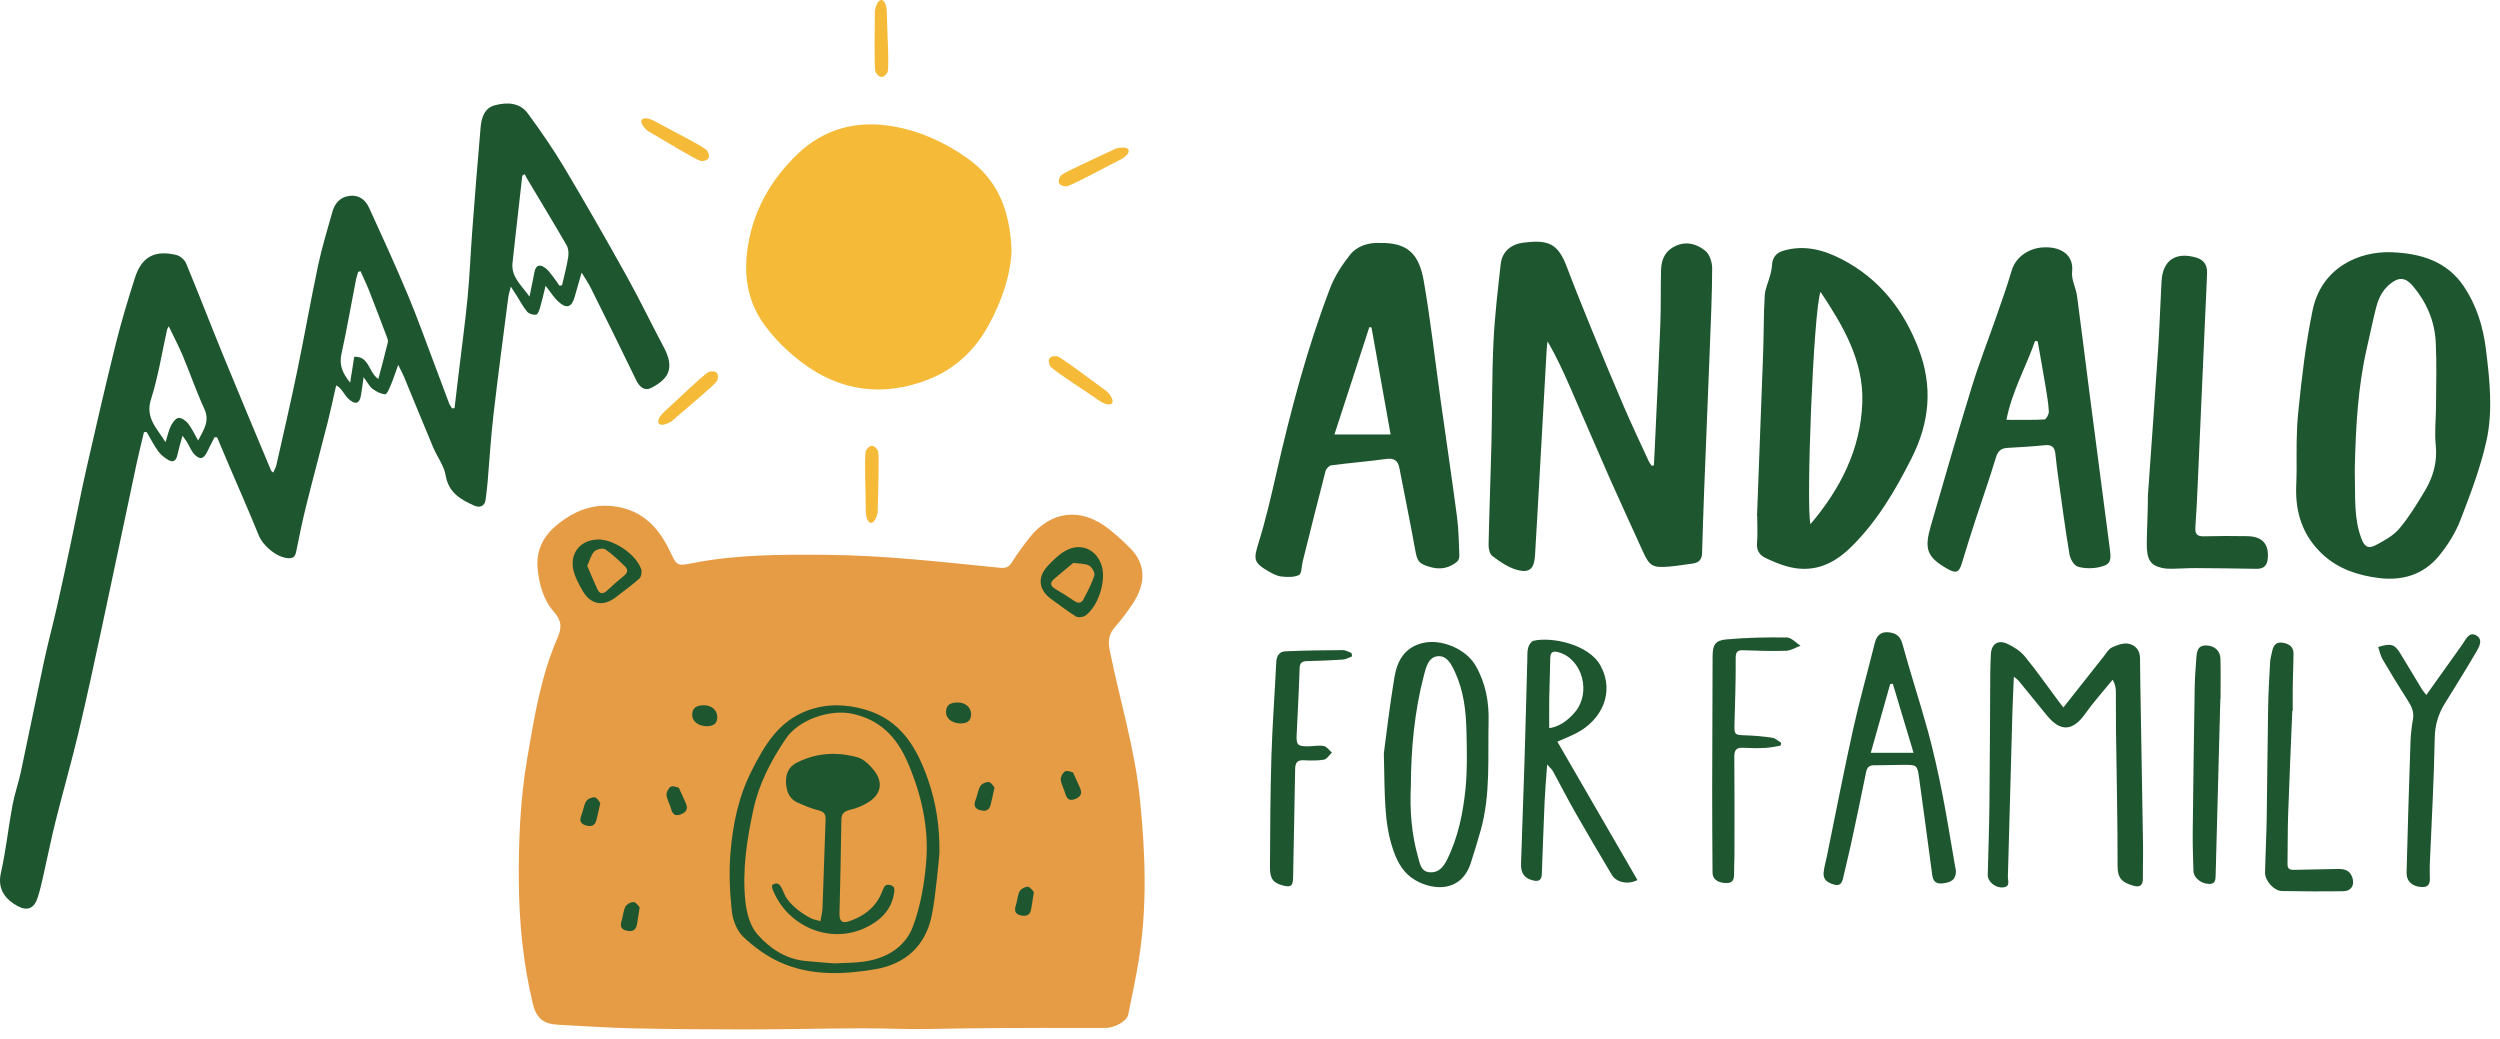 <svg xmlns="http://www.w3.org/2000/svg" width="166" height="69" viewBox="0 0 166 69">
  <g fill="none" fill-rule="evenodd">
    <path fill="#E69B45" d="M69.346,68.252 C69.346,68.252 64.36,68.26 61.791,68.323 C60.263,68.36 58.732,68.273 57.202,68.28 C54.673,68.29 52.144,68.351 49.615,68.354 C47.07,68.356 44.523,68.336 41.978,68.281 C40.358,68.245 38.74,68.125 37.12,68.048 C36.066,67.998 35.61,67.625 35.365,66.589 C34.736,63.947 34.473,61.265 34.45,58.55 C34.427,55.769 34.55,53 35.024,50.256 C35.483,47.592 35.911,44.908 36.996,42.415 C37.324,41.659 37.3,41.221 36.773,40.616 C36.075,39.817 35.798,38.798 35.699,37.743 C35.591,36.589 36.052,35.643 36.896,34.93 C38.04,33.963 39.331,33.391 40.913,33.639 C42.701,33.919 43.738,35.055 44.466,36.565 C44.942,37.552 44.916,37.606 45.992,37.392 C48.907,36.813 51.854,36.819 54.805,36.84 C58.685,36.868 62.533,37.315 66.386,37.7 C66.754,37.737 66.978,37.674 67.184,37.348 C67.536,36.79 67.924,36.251 68.333,35.732 C69.775,33.905 71.757,33.666 73.604,35.107 C74.124,35.514 74.617,35.963 75.078,36.436 C76.068,37.455 76.117,38.709 75.226,40.064 C74.874,40.599 74.487,41.119 74.064,41.599 C73.64,42.078 73.553,42.521 73.687,43.184 C74.351,46.478 75.351,49.701 75.692,53.067 C76.056,56.654 76.188,60.229 75.605,63.8 C75.41,64.993 75.154,66.175 74.917,67.361 C74.83,67.794 74.046,68.253 73.408,68.254 C72.104,68.257 69.498,68.255 69.498,68.255 L69.346,68.252 Z"/>
    <path fill="#F5BA38" d="M67.166,16.616 C67.131,18.137 66.565,19.924 65.625,21.628 C64.708,23.288 63.382,24.512 61.662,25.19 C58.689,26.363 55.816,26.009 53.25,24.072 C52.314,23.366 51.437,22.509 50.751,21.562 C49.716,20.135 49.385,18.5 49.613,16.686 C49.938,14.092 51.146,11.97 52.95,10.237 C54.692,8.563 56.879,7.956 59.332,8.395 C61.143,8.718 62.765,9.469 64.231,10.506 C66.156,11.868 67.065,13.836 67.166,16.616"/>
    <path fill="#1E562F" d="M109.818 30.905C109.836 30.555 109.856 30.205 109.872 29.855 109.999 27.08 110.138 24.306 110.246 21.531 110.293 20.325 110.26 19.116 110.294 17.91 110.315 17.182 110.602 16.603 111.331 16.299 112.054 15.999 112.712 16.231 113.235 16.656 113.519 16.886 113.69 17.416 113.688 17.81 113.682 19.546 113.603 21.282 113.536 23.018 113.415 26.172 113.282 29.325 113.159 32.479 113.104 33.895 113.06 35.311 113.018 36.728 113.006 37.135 112.815 37.362 112.414 37.415 111.871 37.488 111.329 37.583 110.784 37.626 109.715 37.709 109.519 37.573 109.079 36.598 108.357 34.997 107.613 33.404 106.902 31.797 106.025 29.813 105.176 27.817 104.308 25.828 103.844 24.764 103.365 23.706 102.755 22.664 102.735 22.858 102.708 23.051 102.697 23.246 102.497 26.789 102.299 30.333 102.1 33.877 102.043 34.878 101.985 35.878 101.925 36.878 101.87 37.799 101.534 38.093 100.631 37.809 100.074 37.634 99.559 37.272 99.086 36.913 98.91 36.78 98.835 36.415 98.841 36.159 98.89 33.911 98.979 31.665 99.032 29.418 99.086 27.189 99.061 24.957 99.166 22.73 99.247 21 99.454 19.275 99.644 17.552 99.741 16.674 100.359 16.208 101.172 16.109 102.796 15.911 103.441 16.148 104.033 17.71 104.568 19.123 105.134 20.526 105.706 21.925 106.398 23.617 107.095 25.307 107.819 26.985 108.348 28.214 108.924 29.424 109.483 30.64 109.529 30.74 109.6 30.827 109.66 30.92 109.713 30.915 109.765 30.91 109.818 30.905M156.361 30.972C156.361 31.199 156.355 31.426 156.362 31.653 156.401 33.026 156.291 34.414 156.79 35.742 156.998 36.297 157.236 36.469 157.759 36.193 158.317 35.897 158.916 35.572 159.312 35.103 159.962 34.33 160.497 33.451 161.018 32.579 161.567 31.658 161.849 30.67 161.733 29.556 161.644 28.699 161.748 27.823 161.752 26.956 161.757 25.543 161.804 24.127 161.733 22.717 161.663 21.325 161.132 20.08 160.226 19.002 159.726 18.407 159.283 18.373 158.686 18.865 158.175 19.285 157.919 19.843 157.766 20.452 157.544 21.329 157.365 22.216 157.162 23.097 156.566 25.689 156.426 28.326 156.361 30.972M152.495 31.207C152.495 29.848 152.47 28.709 152.604 27.364 152.831 25.096 153.097 22.82 153.559 20.591 154.135 17.811 156.594 16.649 158.851 16.75 160.752 16.835 162.476 17.339 163.61 19.033 164.456 20.299 164.886 21.726 165.068 23.214 165.314 25.221 165.541 27.267 165.105 29.246 164.706 31.054 164.038 32.814 163.365 34.547 163.032 35.406 162.511 36.231 161.92 36.943 160.902 38.167 159.496 38.58 157.939 38.379 156.552 38.2 155.248 37.775 154.196 36.786 153.03 35.69 152.495 34.322 152.464 32.741 152.456 32.306 152.492 31.883 152.492 31.448 152.492 31.385 152.496 31.283 152.495 31.207M120.882 19.378C120.407 20.667 119.908 33.707 120.217 34.803 122.235 32.421 123.556 29.782 123.657 26.72 123.749 23.941 122.371 21.609 120.882 19.378M116.667 34.258C116.803 30.638 116.944 27.017 117.074 23.397 117.119 22.137 117.103 20.875 117.178 19.617 117.204 19.168 117.422 18.731 117.54 18.285 117.596 18.071 117.645 17.851 117.658 17.631 117.687 17.117 117.913 16.793 118.426 16.644 119.812 16.242 121.09 16.588 122.306 17.219 124.807 18.515 126.421 20.6 127.405 23.189 128.341 25.653 128.137 28.029 126.939 30.406 125.842 32.581 124.633 34.642 122.878 36.356 121.647 37.559 120.245 38.091 118.548 37.577 118.102 37.442 117.667 37.258 117.247 37.056 116.848 36.865 116.623 36.567 116.666 36.065 116.718 35.467 116.678 34.861 116.678 34.259 116.674 34.258 116.67 34.258 116.667 34.258M91.067 21.74C91.019 21.734 90.971 21.728 90.923 21.723 90.159 24.074 89.394 26.425 88.606 28.85L92.337 28.85C91.904 26.425 91.485 24.082 91.067 21.74M91.622 16.133C93.491 16.098 94.229 16.88 94.541 18.674 94.995 21.294 95.288 23.943 95.658 26.578 96.019 29.159 96.405 31.736 96.745 34.319 96.856 35.16 96.864 36.015 96.901 36.865 96.907 37.004 96.862 37.199 96.766 37.281 96.276 37.7 95.69 37.834 95.072 37.677 94.209 37.458 94.107 37.274 93.972 36.528 93.644 34.708 93.27 32.896 92.92 31.079 92.824 30.579 92.567 30.403 92.039 30.475 90.828 30.642 89.606 30.738 88.394 30.897 88.249 30.916 88.055 31.129 88.014 31.285 87.496 33.278 87.002 35.276 86.502 37.272 86.497 37.291 86.495 37.31 86.49 37.328 86.418 37.625 86.429 38.098 86.255 38.181 85.925 38.338 85.483 38.322 85.097 38.282 84.809 38.252 84.52 38.103 84.26 37.954 83.221 37.359 83.226 37.141 83.577 36.016 84.042 34.521 84.394 32.989 84.743 31.461 85.699 27.276 86.787 23.128 88.326 19.116 88.625 18.336 89.106 17.6 89.626 16.939 90.128 16.301 90.905 16.097 91.622 16.133M135.302 22.661C135.244 22.656 135.185 22.65 135.127 22.645 134.517 24.384 133.587 26.007 133.227 27.876 134.109 27.876 134.931 27.897 135.75 27.852 135.863 27.846 136.052 27.51 136.043 27.334 136.016 26.791 135.923 26.25 135.834 25.712 135.664 24.694 135.48 23.678 135.302 22.661M135.83 16.424C136.767 16.402 137.719 16.872 137.588 18.054 137.531 18.567 137.841 19.111 137.915 19.65 138.196 21.725 138.445 23.804 138.714 25.88 139.174 29.437 139.64 32.994 140.105 36.551 140.198 37.268 140.101 37.503 139.399 37.657 138.939 37.758 138.407 37.76 137.963 37.624 137.715 37.548 137.465 37.119 137.414 36.815 137.139 35.177 136.923 33.529 136.693 31.884 136.612 31.305 136.536 30.724 136.478 30.142 136.435 29.707 136.253 29.513 135.784 29.561 134.96 29.647 134.131 29.692 133.303 29.739 132.871 29.764 132.659 29.943 132.525 30.389 132.097 31.817 131.594 33.222 131.132 34.64 130.833 35.554 130.55 36.473 130.27 37.393 130.087 37.994 129.905 38.104 129.34 37.788 127.9 36.981 127.772 36.423 128.21 34.905 129.099 31.823 129.988 28.74 130.932 25.674 131.419 24.091 132.028 22.545 132.572 20.979 132.918 19.98 133.277 18.983 133.574 17.969 133.878 16.931 134.923 16.404 135.83 16.424M142.624 32.855C142.852 29.595 143.091 26.352 143.305 23.091 143.402 21.622 143.443 20.148 143.526 18.677 143.604 17.281 144.455 16.713 145.808 17.096 146.365 17.254 146.567 17.619 146.55 18.142 146.517 19.12 146.463 20.097 146.42 21.074 146.256 24.776 146.093 28.477 145.927 32.179 145.884 33.121 145.843 34.064 145.773 35.005 145.74 35.445 145.877 35.623 146.336 35.611 147.299 35.586 148.264 35.583 149.227 35.602 150.224 35.622 150.657 36.122 150.582 37.059 150.543 37.549 150.322 37.777 149.831 37.77 148.491 37.748 147.151 37.728 145.811 37.721 145.283 37.718 144.754 37.76 144.226 37.766 144.001 37.769 143.769 37.759 143.55 37.709 142.759 37.532 142.532 37.124 142.546 36.047 142.56 34.99 142.621 33.967 142.621 32.91 142.621 32.903 142.621 32.878 142.624 32.855M137.01 46.975C137.962 45.769 138.826 44.672 139.693 43.578 139.857 43.372 140.002 43.102 140.22 42.998 140.554 42.839 140.963 42.683 141.305 42.739 141.76 42.814 142.094 43.148 142.097 43.7 142.105 44.945 142.131 46.19 142.152 47.435 142.201 50.341 142.255 53.246 142.298 56.152 142.309 56.888 142.279 57.625 142.286 58.361 142.29 58.778 142.077 58.923 141.713 58.827 140.875 58.606 140.607 58.285 140.608 57.518 140.611 54.5 140.54 51.481 140.502 48.463 140.492 47.613 140.502 46.762 140.493 45.912 140.49 45.674 140.448 45.436 140.283 45.132 139.671 45.883 139.018 46.605 138.458 47.393 137.634 48.551 136.823 48.615 135.922 47.514 135.289 46.74 134.66 45.962 134.026 45.188 133.971 45.12 133.891 45.073 133.721 44.932 133.685 45.793 133.644 46.552 133.623 47.312 133.524 50.783 133.432 54.254 133.337 57.725 133.333 57.875 133.332 58.026 133.323 58.176 133.305 58.464 133.525 58.871 133 58.924 132.495 58.975 131.976 58.538 131.987 58.089 132.022 56.54 132.081 54.991 132.098 53.441 132.129 50.532 132.135 47.623 132.154 44.714 132.157 44.299 132.175 43.883 132.192 43.468 132.219 42.775 132.65 42.454 133.284 42.746 133.716 42.945 134.158 43.231 134.455 43.593 135.245 44.556 135.957 45.581 136.702 46.58 136.791 46.701 136.886 46.816 137.01 46.975M93.681 52.16C93.602 53.832 93.729 55.39 94.16 56.914 94.28 57.34 94.349 57.872 94.922 57.919 95.502 57.967 95.831 57.591 96.08 57.091 96.825 55.593 97.15 53.978 97.313 52.345 97.437 51.092 97.401 49.819 97.373 48.557 97.344 47.211 97.19 45.875 96.615 44.633 96.377 44.118 96.074 43.493 95.435 43.577 94.845 43.654 94.688 44.305 94.548 44.839 93.913 47.27 93.693 49.75 93.681 52.16M91.887 50.021C92.042 48.88 92.265 46.913 92.591 44.964 92.772 43.881 93.269 42.97 94.499 42.689 95.724 42.409 97.332 43.092 97.97 44.181 98.645 45.331 98.875 46.613 98.843 47.887 98.783 50.305 98.986 52.753 98.319 55.129 98.115 55.855 97.894 56.576 97.663 57.294 97.029 59.26 95.183 59.146 93.973 58.442 93.232 58.011 92.824 57.333 92.53 56.499 91.878 54.653 91.959 52.755 91.887 50.021M127.059 49.984C126.581 48.393 126.133 46.899 125.684 45.405 125.626 45.409 125.568 45.413 125.509 45.417 125.083 46.927 124.657 48.437 124.22 49.984L127.059 49.984zM129.875 57.826C129.872 58.394 129.591 58.592 128.976 58.657 128.488 58.709 128.347 58.459 128.292 58.045 128.012 55.931 127.728 53.818 127.435 51.706 127.309 50.794 127.297 50.787 126.405 50.785 125.762 50.783 125.119 50.82 124.476 50.812 124.131 50.808 123.976 50.931 123.906 51.282 123.576 52.93 123.224 54.573 122.87 56.216 122.723 56.898 122.543 57.572 122.394 58.254 122.322 58.588 122.211 58.854 121.801 58.741 121.401 58.631 121.041 58.439 121.087 57.945 121.12 57.59 121.226 57.243 121.298 56.892 121.875 54.082 122.418 51.265 123.038 48.464 123.466 46.532 124.007 44.623 124.485 42.701 124.601 42.232 124.856 41.946 125.35 41.982 125.825 42.016 126.164 42.179 126.317 42.743 126.849 44.692 127.482 46.613 128.017 48.56 128.381 49.886 128.679 51.234 128.947 52.583 129.257 54.138 129.501 55.706 129.774 57.268 129.813 57.491 129.855 57.714 129.875 57.826L129.875 57.826zM102.868 48.349C103.487 48.267 104.103 47.869 104.607 47.25 105.658 45.957 105.061 43.783 103.531 43.323 103.182 43.218 102.943 43.236 102.937 43.695 102.925 44.578 102.885 45.46 102.87 46.343 102.859 47.01 102.868 47.678 102.868 48.349M103.41 49.248C105.197 52.337 106.961 55.385 108.727 58.435 108.093 58.768 107.316 58.581 107.027 58.093 106.209 56.715 105.39 55.336 104.596 53.943 104.083 53.044 103.614 52.119 103.117 51.211 103.05 51.088 102.932 50.992 102.731 50.761 102.667 51.663 102.598 52.422 102.564 53.182 102.491 54.804 102.439 56.427 102.376 58.05 102.361 58.411 102.191 58.552 101.818 58.466 101.25 58.336 100.975 58.01 100.996 57.368 101.066 55.102 101.156 52.837 101.226 50.571 101.297 48.289 101.352 46.007 101.416 43.725 101.423 43.479 101.404 43.222 101.474 42.993 101.527 42.82 101.679 42.581 101.827 42.547 103.012 42.269 105.507 42.767 106.283 44.214 107.24 45.999 106.325 47.796 104.738 48.645 104.31 48.874 103.853 49.049 103.41 49.248M157.911 42.962C158.756 42.693 159.004 42.771 159.392 43.405 159.873 44.192 160.342 44.986 160.822 45.774 160.896 45.896 160.996 46.002 161.108 46.146 161.924 45.001 162.708 43.898 163.495 42.798 163.728 42.473 163.937 41.92 164.416 42.187 164.921 42.469 164.6 42.982 164.393 43.338 163.729 44.478 163.025 45.595 162.332 46.719 161.903 47.416 161.683 48.133 161.667 48.99 161.617 51.817 161.452 54.642 161.335 57.468 161.323 57.769 161.34 58.07 161.343 58.372 161.346 58.748 161.177 58.923 160.785 58.899 160.17 58.862 159.781 58.524 159.797 57.921 159.87 55.034 159.959 52.148 160.057 49.263 160.074 48.756 160.132 48.247 160.222 47.748 160.321 47.207 160.068 46.811 159.801 46.391 159.254 45.533 158.721 44.666 158.209 43.787 158.063 43.538 158.007 43.237 157.911 42.962M152.209 47.191C152.115 49.493 152.01 51.794 151.932 54.095 151.894 55.19 151.91 56.286 151.891 57.381 151.884 57.747 152.106 57.764 152.376 57.757 153.32 57.735 154.265 57.724 155.209 57.699 155.636 57.688 156.001 57.764 156.177 58.217 156.378 58.734 156.146 59.168 155.595 59.176 154.234 59.197 152.872 59.189 151.512 59.164 150.997 59.155 150.389 58.478 150.4 57.95 150.423 56.763 150.488 55.576 150.508 54.389 150.548 51.935 150.56 49.48 150.603 47.027 150.62 46.006 150.678 44.986 150.735 43.967 150.75 43.707 150.829 43.45 150.884 43.194 150.962 42.831 151.163 42.613 151.561 42.676 151.967 42.741 152.291 42.923 152.29 43.392 152.287 44.091 152.25 44.79 152.239 45.489 152.23 46.057 152.238 46.624 152.238 47.191 152.228 47.191 152.218 47.191 152.209 47.191M118.23 49.513C117.889 49.565 117.55 49.645 117.207 49.662 116.717 49.685 116.224 49.679 115.734 49.653 115.286 49.629 115.155 49.811 115.159 50.252 115.18 52.444 115.17 54.636 115.168 56.828 115.167 57.203 115.138 57.579 115.144 57.954 115.149 58.33 115.113 58.646 114.618 58.635 114.051 58.622 113.714 58.374 113.712 57.945 113.702 56.151 113.686 54.356 113.688 52.562 113.691 49.577 113.706 46.592 113.716 43.607 113.718 42.826 113.873 42.523 114.64 42.455 115.971 42.336 117.314 42.31 118.651 42.33 118.955 42.335 119.254 42.685 119.555 42.877 119.237 42.994 118.922 43.2 118.601 43.211 117.658 43.244 116.712 43.211 115.767 43.177 115.345 43.162 115.247 43.294 115.25 43.731 115.262 45.184 115.206 46.638 115.17 48.091 115.153 48.79 115.182 48.802 115.89 48.825 116.491 48.844 117.093 48.897 117.687 48.987 117.893 49.018 118.076 49.203 118.269 49.318 118.256 49.383 118.243 49.449 118.23 49.513M89.781 43.581C89.579 43.655 89.38 43.781 89.174 43.795 88.384 43.85 87.592 43.879 86.8 43.897 86.456 43.905 86.304 44.003 86.293 44.389 86.249 45.86 86.167 47.331 86.097 48.802 86.066 49.446 86.163 49.557 86.829 49.557 87.187 49.556 87.554 49.474 87.899 49.535 88.098 49.571 88.26 49.819 88.438 49.972 88.263 50.136 88.107 50.407 87.91 50.442 87.469 50.52 87.007 50.499 86.555 50.481 86.127 50.465 86.004 50.662 85.998 51.062 85.961 53.46 85.904 55.858 85.862 58.257 85.852 58.823 85.729 58.935 85.19 58.797 84.556 58.635 84.322 58.362 84.326 57.602 84.339 55.149 84.347 52.696 84.421 50.244 84.485 48.149 84.642 46.057 84.744 43.962 84.763 43.558 84.953 43.266 85.328 43.249 86.605 43.189 87.885 43.175 89.164 43.168 89.355 43.167 89.547 43.291 89.739 43.358 89.753 43.432 89.767 43.506 89.781 43.581M147.43 46.416C147.325 50.322 147.218 54.228 147.118 58.135 147.109 58.447 147.089 58.704 146.674 58.693 146.158 58.679 145.659 58.292 145.644 57.833 145.615 56.946 145.589 56.057 145.598 55.17 145.632 51.998 145.677 48.826 145.728 45.654 145.739 44.994 145.79 44.334 145.839 43.675 145.87 43.244 145.931 42.826 146.534 42.86 147.059 42.89 147.425 43.208 147.438 43.753 147.461 44.64 147.444 45.528 147.444 46.416 147.44 46.416 147.435 46.416 147.43 46.416"/>
    <path fill="#F5BA38" d="M57.487 29.941C57.792 29.429 58.086 29.564 58.303 29.941 58.392 30.27 58.31 32.527 58.278 34.017 58.047 35.062 57.51 34.849 57.487 33.941 57.487 32.607 57.378 30.573 57.487 29.941M69.729 24.319C69.484 23.776 69.764 23.612 70.198 23.651 70.518 23.767 72.319 25.128 73.522 26.009 74.245 26.798 73.763 27.115 73.006 26.614 71.913 25.848 70.184 24.771 69.729 24.319M70.809 12.38C70.214 12.334 70.204 12.011 70.446 11.648 70.701 11.423 72.759 10.493 74.109 9.86 75.148 9.603 75.195 10.178 74.392 10.602 73.197 11.195 71.423 12.197 70.809 12.38M58.946 4.768C58.65 5.285 58.353 5.155 58.13 4.781 58.037 4.453 58.083 2.196 58.091.705 58.306-.344 58.846-.138 58.883.769 58.904 2.103 59.046 4.135 58.946 4.768M46.947 9.983C47.246 10.498 46.985 10.69 46.55 10.696 46.219 10.612 44.288 9.442 43.002 8.688 42.202 7.977 42.649 7.613 43.453 8.035 44.619 8.684 46.449 9.579 46.947 9.983M47.074 24.683C47.659 24.568 47.755 24.877 47.619 25.291 47.432 25.576 45.698 27.022 44.566 27.993 43.634 28.518 43.435 27.976 44.095 27.353 45.089 26.462 46.531 25.023 47.074 24.683"/>
    <path fill="#1E562F" d="M23.251 25.408C23.353 24.761 23.435 24.232 23.521 23.689 24.527 23.645 24.462 24.718 25.122 25.166 25.346 24.311 25.563 23.523 25.753 22.728 25.784 22.598 25.71 22.432 25.657 22.293 25.277 21.288 24.897 20.284 24.503 19.285 24.332 18.852 24.127 18.433 23.938 18.008 23.887 18.022 23.835 18.036 23.784 18.05 23.734 18.225 23.671 18.398 23.636 18.576 23.316 20.222 23.029 21.875 22.67 23.513 22.516 24.219 22.722 24.758 23.251 25.408M13.156 29.249C13.554 28.504 13.933 27.944 13.566 27.145 13.038 25.998 12.628 24.796 12.139 23.629 11.869 22.984 11.54 22.363 11.205 21.664 11.129 21.81 11.104 21.841 11.096 21.876 10.75 23.424 10.508 25.004 10.028 26.508 9.638 27.735 10.382 28.387 10.991 29.359 11.141 28.888 11.206 28.556 11.354 28.266 11.461 28.054 11.664 27.771 11.85 27.75 12.049 27.727 12.335 27.929 12.483 28.113 12.725 28.415 12.887 28.782 13.156 29.249M37.151 18.973C37.207 18.963 37.264 18.954 37.319 18.944 37.46 18.325 37.626 17.709 37.728 17.083 37.769 16.828 37.75 16.506 37.626 16.291 36.773 14.81 35.884 13.35 35.007 11.882 34.945 11.778 34.895 11.667 34.839 11.559 34.786 11.595 34.733 11.631 34.679 11.667 34.54 12.9 34.4 14.133 34.262 15.366 34.184 16.058 34.109 16.75 34.032 17.442 33.926 18.385 34.599 18.907 35.158 19.694 35.292 19.038 35.395 18.563 35.484 18.085 35.568 17.634 35.796 17.509 36.181 17.772 36.39 17.915 36.544 18.146 36.706 18.35 36.865 18.549 37.004 18.765 37.151 18.973M30.182 27.098C30.272 26.336 30.362 25.574 30.453 24.813 30.654 23.128 30.885 21.447 31.048 19.759 31.189 18.312 31.242 16.857 31.352 15.406 31.528 13.089 31.707 10.771 31.913 8.456 31.97 7.822 32.157 7.173 32.869 6.987 33.667 6.778 34.508 6.802 35.044 7.529 35.902 8.695 36.729 9.892 37.471 11.134 38.892 13.515 40.268 15.923 41.616 18.347 42.487 19.913 43.263 21.531 44.105 23.114 44.395 23.66 44.568 24.279 44.338 24.792 44.151 25.212 43.648 25.561 43.204 25.774 42.79 25.973 42.457 25.687 42.244 25.245 41.253 23.188 40.236 21.143 39.219 19.099 39.073 18.804 38.881 18.532 38.62 18.1 38.434 18.749 38.293 19.242 38.151 19.734 37.958 20.401 37.621 20.522 37.096 20.048 36.783 19.766 36.555 19.389 36.227 18.977 36.096 19.505 35.997 19.953 35.869 20.393 35.815 20.578 35.723 20.868 35.606 20.891 35.42 20.928 35.126 20.841 35.005 20.698 34.729 20.371 34.53 19.979 34.298 19.614 34.201 19.46 34.1 19.309 33.919 19.031 33.839 19.365 33.774 19.556 33.748 19.751 33.414 22.355 33.064 24.958 32.763 27.566 32.592 29.048 32.505 30.539 32.376 32.026 32.343 32.403 32.294 32.778 32.249 33.153 32.193 33.626 31.849 33.73 31.507 33.58 30.6 33.182 29.787 32.72 29.589 31.56 29.479 30.915 29.028 30.332 28.764 29.707 28.113 28.16 27.483 26.604 26.841 25.054 26.749 24.831 26.632 24.619 26.441 24.226 26.241 24.779 26.115 25.178 25.952 25.561 25.855 25.792 25.691 26.185 25.575 26.178 25.288 26.162 24.979 26.001 24.739 25.818 24.529 25.659 24.402 25.391 24.143 25.043 24.069 25.558 24.03 25.92 23.963 26.278 23.869 26.781 23.628 26.879 23.22 26.557 23.034 26.41 22.902 26.192 22.756 25.998 22.651 25.859 22.562 25.708 22.321 25.589 22.135 26.406 21.963 27.228 21.758 28.04 21.291 29.881 20.794 31.713 20.336 33.556 20.082 34.579 19.869 35.613 19.662 36.647 19.596 36.972 19.455 37.088 19.124 37.064 18.369 37.007 17.467 36.256 17.177 35.54 16.54 33.966 15.85 32.412 15.184 30.85 14.926 30.246 14.671 29.641 14.415 29.037 14.36 29.033 14.305 29.029 14.251 29.025 14.088 29.345 13.917 29.661 13.765 29.985 13.533 30.479 13.271 30.556 12.9 30.159 12.689 29.933 12.575 29.617 12.411 29.345 12.347 29.238 12.267 29.141 12.117 28.931 11.982 29.433 11.862 29.826 11.774 30.226 11.694 30.591 11.496 30.733 11.172 30.54 10.925 30.393 10.677 30.202 10.511 29.972 10.219 29.566 9.99 29.116 9.735 28.684 9.676 28.688 9.617 28.691 9.559 28.695 9.394 29.396 9.216 30.094 9.066 30.798 8.285 34.469 7.518 38.143 6.731 41.813 6.239 44.103 5.749 46.395 5.205 48.673 4.737 50.635 4.179 52.575 3.689 54.531 3.392 55.72 3.155 56.924 2.882 58.119 2.769 58.616 2.66 59.117 2.502 59.6 2.265 60.326 1.82 60.521 1.15 60.153.399 59.74-.189 59.072.057 57.978.391 56.489.552 54.962.83 53.459.967 52.718 1.226 52 1.384 51.261 1.909 48.805 2.4 46.343 2.928 43.888 3.19 42.672 3.516 41.47 3.79 40.257 4.115 38.822 4.421 37.382 4.726 35.943 5.067 34.338 5.373 32.726 5.736 31.127 6.364 28.367 6.998 25.607 7.68 22.86 8.049 21.378 8.492 19.913 8.956 18.457 9.403 17.051 10.268 16.582 11.716 16.934 11.965 16.994 12.26 17.251 12.359 17.489 13.205 19.527 13.995 21.588 14.832 23.63 15.874 26.178 16.945 28.715 18.005 31.257 18.018 31.287 18.059 31.306 18.143 31.38 18.222 31.195 18.318 31.037 18.356 30.866 18.824 28.784 19.307 26.705 19.739 24.616 20.222 22.285 20.631 19.938 21.125 17.61 21.379 16.414 21.74 15.241 22.072 14.063 22.231 13.496 22.579 13.091 23.2 13.007 23.845 12.92 24.269 13.278 24.51 13.801 25.384 15.705 26.254 17.613 27.065 19.545 27.706 21.074 28.26 22.64 28.85 24.192 29.178 25.056 29.494 25.925 29.823 26.789 29.868 26.905 29.951 27.008 30.016 27.116 30.071 27.11 30.126 27.104 30.182 27.098M55.385 63.969C56.082 63.932 56.691 63.938 57.289 63.861 58.82 63.662 60.103 62.921 60.634 61.481 61.123 60.154 61.374 58.703 61.495 57.286 61.694 54.974 61.188 52.75 60.265 50.613 59.546 48.949 58.454 47.8 56.61 47.397 55.107 47.068 53.028 47.787 52.18 49.046 51.204 50.495 50.402 52.012 50.027 53.744 49.59 55.767 49.275 57.804 49.494 59.866 49.574 60.622 49.813 61.499 50.295 62.044 51.099 62.955 52.144 63.67 53.441 63.805 54.117 63.876 54.796 63.92 55.385 63.969M62.368 56.757C62.368 56.757 62.149 59.39 61.872 60.77 61.46 62.822 60.096 64.023 58.106 64.359 55.992 64.717 53.824 64.804 51.806 63.898 50.91 63.496 50.066 62.885 49.354 62.206 48.932 61.803 48.656 61.098 48.592 60.499 48.457 59.23 48.398 57.934 48.5 56.664 48.652 54.779 49.03 52.914 49.895 51.207 50.751 49.516 51.686 47.881 53.641 47.171 54.931 46.703 56.195 46.752 57.476 47.127 59.825 47.814 60.89 49.664 61.625 51.78 62.163 53.326 62.399 54.932 62.378 56.572 62.376 56.621 62.368 56.757 62.368 56.757M38.992 37.574C39.216 38.092 39.428 38.608 39.662 39.114 39.825 39.467 40.05 39.461 40.324 39.204 40.681 38.868 41.048 38.54 41.43 38.234 41.678 38.035 41.719 37.822 41.505 37.615 41.087 37.212 40.67 36.796 40.192 36.475 40.039 36.372 39.611 36.465 39.462 36.618 39.244 36.841 39.165 37.199 38.992 37.574M39.746 35.822C40.775 35.822 42.246 36.822 42.575 37.793 42.636 37.972 42.583 38.299 42.455 38.415 41.969 38.854 41.428 39.232 40.912 39.639 40.07 40.303 39.223 40.163 38.683 39.225 38.432 38.788 38.178 38.324 38.072 37.84 37.82 36.693 38.577 35.822 39.746 35.822M63.806 48.038C63.206 48.03 62.808 47.709 62.814 47.268 62.822 46.763 63.17 46.65 63.581 46.645 64.114 46.639 64.488 46.982 64.48 47.447 64.472 47.931 64.142 48.021 63.806 48.038M68.648 59.227C68.572 59.714 68.528 60.051 68.466 60.384 68.387 60.808 68.088 60.864 67.738 60.771 67.377 60.675 67.348 60.431 67.454 60.108 67.554 59.805 67.558 59.461 67.702 59.186 67.787 59.024 68.069 58.87 68.25 58.883 68.41 58.893 68.555 59.139 68.648 59.227"/>
    <path fill="#1E562F" d="M51.263 58.774C51.779 58.424 51.9 58.985 52.099 59.406 52.413 60.071 53.258 60.684 53.874 60.986 54.036 61.065 54.225 61.091 54.477 61.163 54.531 60.831 54.605 60.56 54.616 60.286 54.689 58.34 54.746 56.393 54.818 54.447 54.832 54.098 54.753 53.901 54.361 53.81 53.888 53.699 53.434 53.497 52.985 53.305 52.434 53.069 52.235 52.599 52.194 52.032 52.151 51.43 52.346 50.927 52.886 50.651 54.186 49.986 55.573 49.898 56.954 50.292 57.366 50.409 57.755 50.798 58.035 51.156 58.66 51.958 58.513 52.729 57.654 53.274 57.278 53.512 56.839 53.682 56.405 53.784 56.008 53.877 55.874 54.073 55.867 54.444 55.831 56.522 55.801 58.601 55.742 60.679 55.727 61.219 55.976 61.314 56.399 61.166 57.322 60.844 58.078 60.311 58.495 59.387 58.55 59.266 58.584 59.178 58.649 59.022 58.728 58.832 58.806 58.701 59.113 58.767 59.407 58.845 59.406 59.036 59.375 59.258 59.21 60.443 58.398 61.183 57.395 61.635 55.013 62.708 52.315 61.457 51.361 59.189 51.32 59.092 51.244 58.974 51.263 58.774M46.954 48.223C46.354 48.215 45.955 47.895 45.962 47.453 45.969 46.948 46.317 46.835 46.729 46.83 47.261 46.824 47.636 47.167 47.628 47.632 47.62 48.117 47.29 48.206 46.954 48.223M71.247 51.287C71.45 51.736 71.597 52.042 71.728 52.355 71.894 52.753 71.674 52.964 71.33 53.077 70.976 53.194 70.818 53.006 70.73 52.678 70.648 52.37 70.463 52.079 70.433 51.77 70.415 51.588 70.567 51.306 70.726 51.216 70.866 51.138 71.121 51.265 71.247 51.287M66.037 52.297C65.928 52.779 65.862 53.111 65.778 53.44 65.67 53.858 65.369 53.893 65.026 53.777 64.672 53.658 64.659 53.412 64.787 53.097 64.907 52.801 64.934 52.458 65.096 52.193 65.191 52.037 65.482 51.903 65.663 51.927 65.822 51.949 65.95 52.204 66.037 52.297M42.473 60.242C42.397 60.729 42.353 61.066 42.29 61.399 42.211 61.823 41.913 61.879 41.563 61.786 41.202 61.69 41.172 61.445 41.279 61.123 41.379 60.82 41.383 60.476 41.527 60.201 41.612 60.039 41.893 59.885 42.075 59.898 42.235 59.908 42.38 60.154 42.473 60.242M45.072 52.302C45.275 52.751 45.422 53.057 45.553 53.37 45.719 53.768 45.499 53.978 45.155 54.092 44.801 54.209 44.642 54.021 44.555 53.693 44.473 53.384 44.288 53.094 44.258 52.785 44.24 52.603 44.392 52.32 44.55 52.231 44.691 52.153 44.946 52.28 45.072 52.302M39.862 53.312C39.753 53.794 39.687 54.126 39.602 54.454 39.495 54.873 39.193 54.908 38.851 54.792 38.497 54.672 38.484 54.427 38.612 54.112 38.731 53.816 38.758 53.473 38.92 53.208 39.016 53.052 39.307 52.918 39.488 52.942 39.647 52.964 39.775 53.219 39.862 53.312M71.268 37.375C70.835 37.736 70.401 38.085 69.981 38.453 69.689 38.71 69.758 38.924 70.083 39.114 70.506 39.361 70.924 39.62 71.326 39.9 71.587 40.081 71.804 40.06 71.941 39.796 72.21 39.281 72.49 38.763 72.663 38.214 72.718 38.038 72.507 37.654 72.319 37.554 72.043 37.408 71.677 37.434 71.268 37.375M73.162 37.601C73.454 38.588 72.911 40.282 72.074 40.873 71.919 40.982 71.591 41.024 71.443 40.933 70.884 40.592 70.369 40.18 69.832 39.801 68.956 39.182 68.851 38.329 69.598 37.546 69.945 37.182 70.319 36.807 70.753 36.568 71.781 36.001 72.831 36.48 73.162 37.601"/>
  </g>
</svg>
